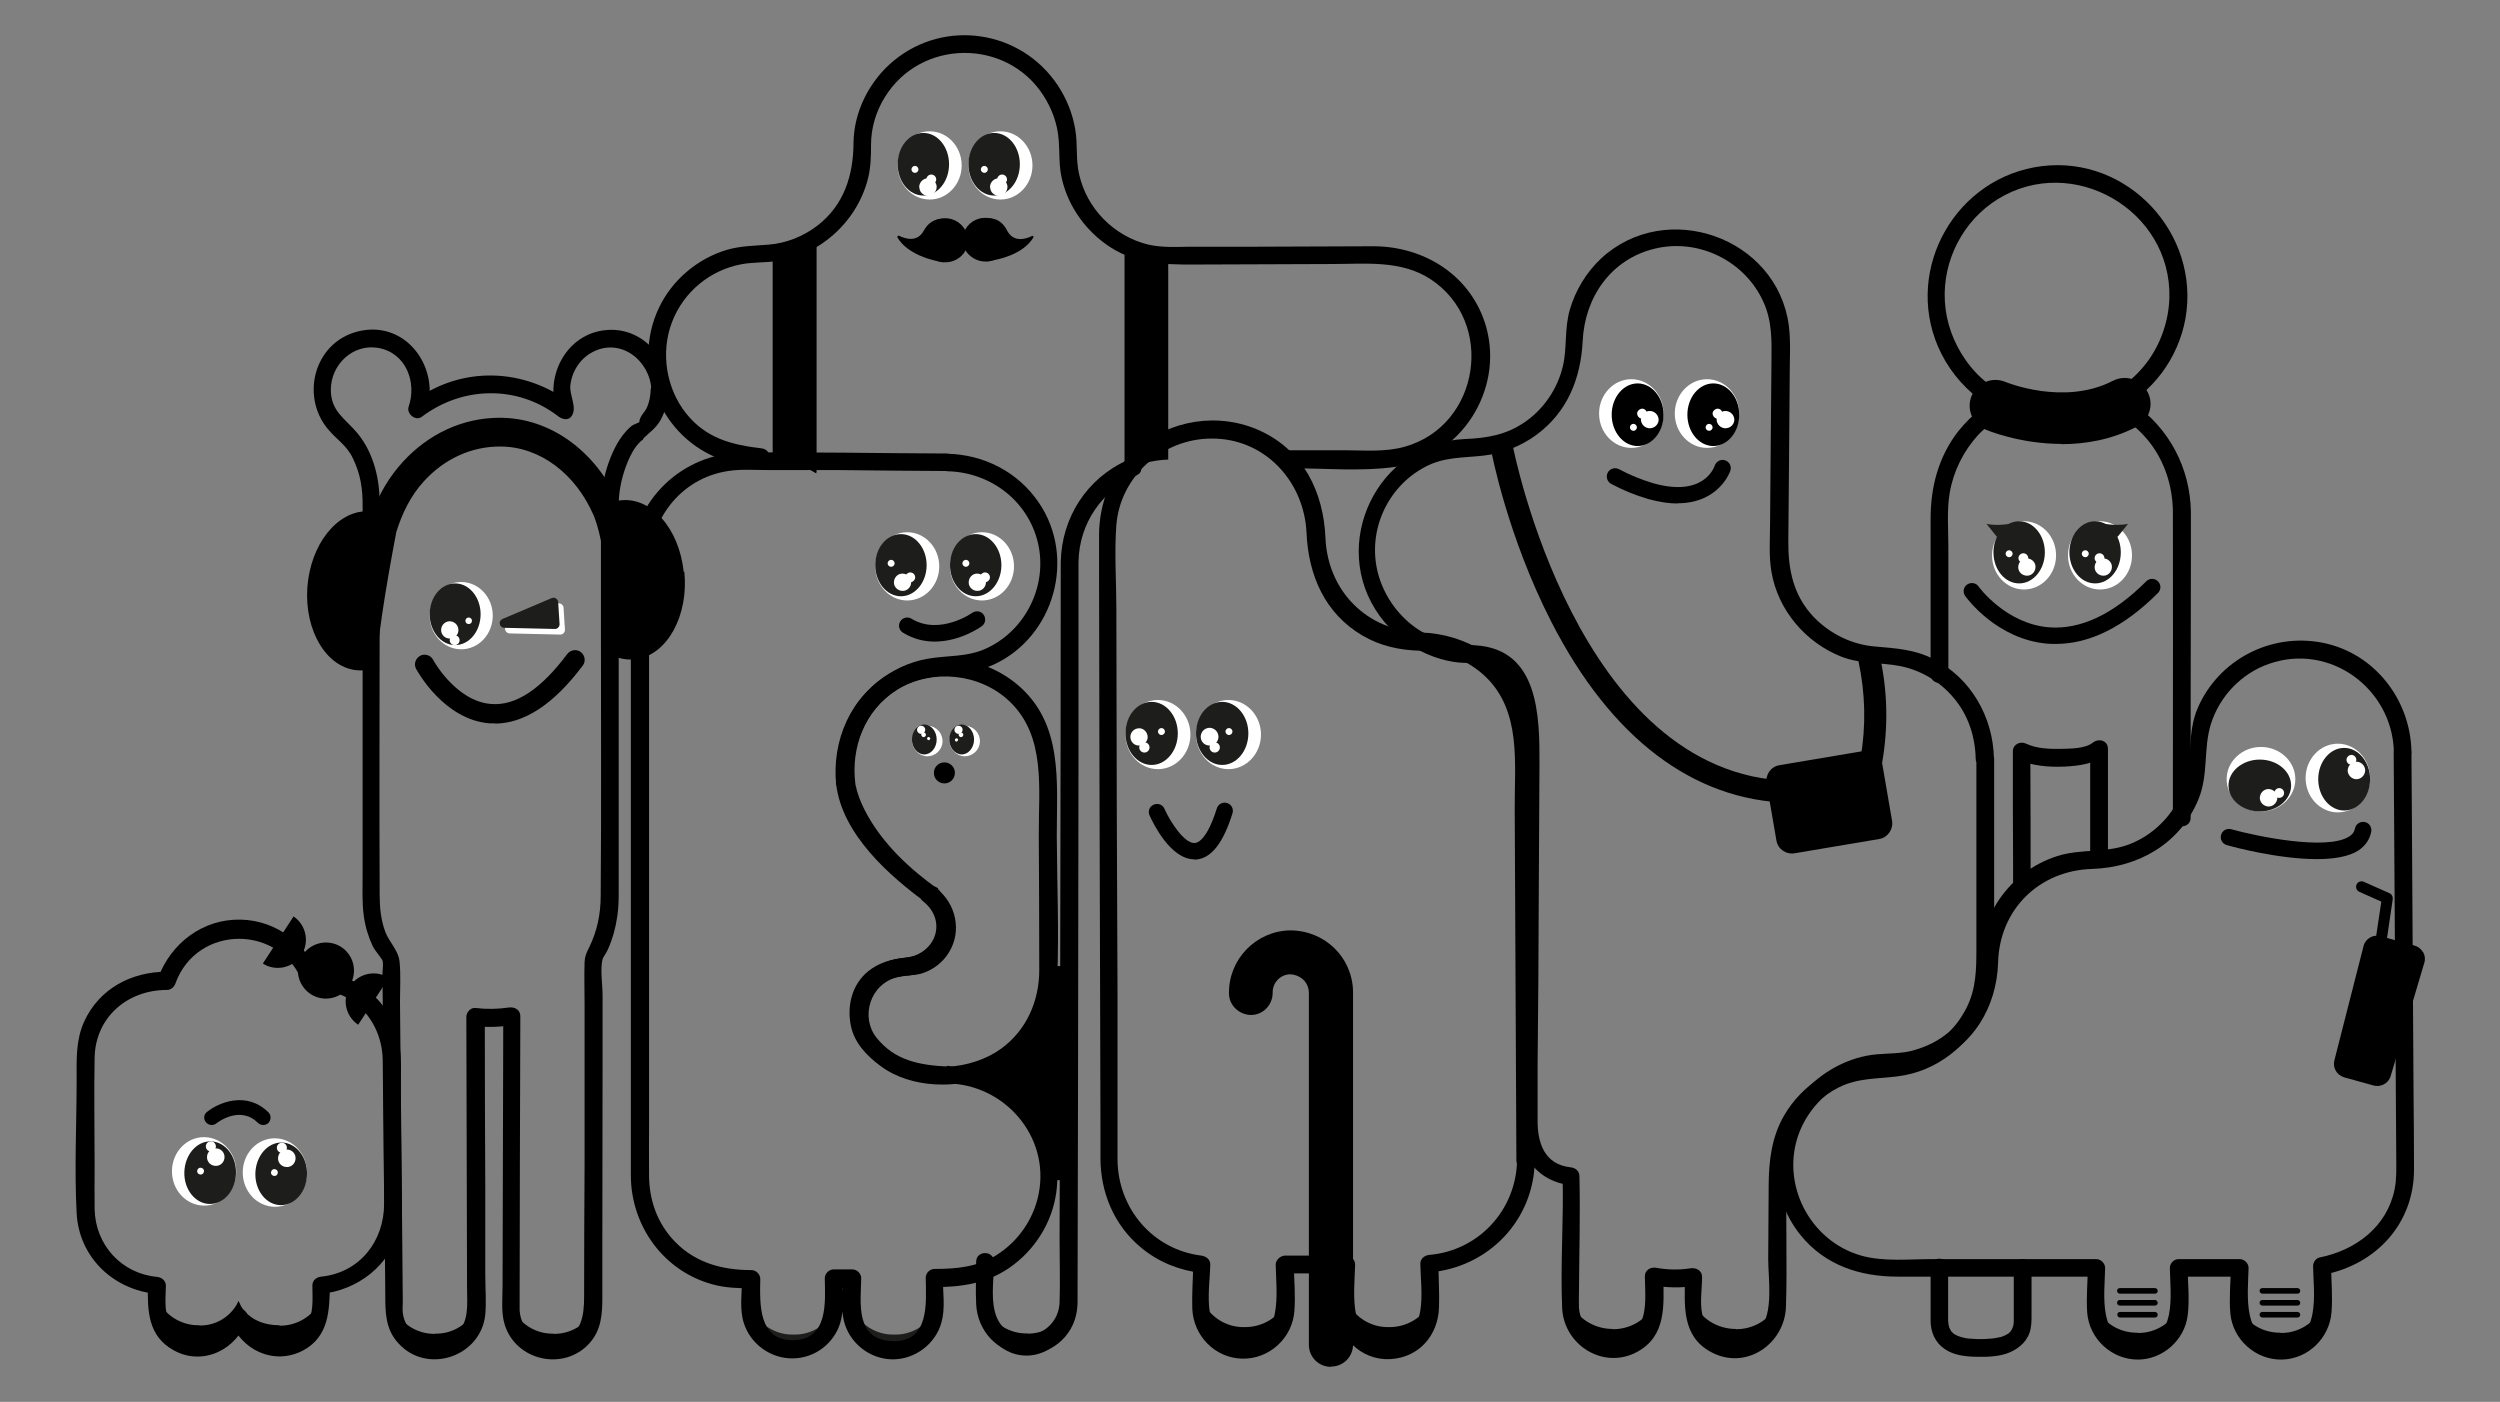 <?xml version="1.0" encoding="UTF-8"?>
<svg id="Calque_1" data-name="Calque 1" xmlns="http://www.w3.org/2000/svg" viewBox="0 0 107 60">
  <rect x="0" y="0" width="107" height="60" fill="#808080" stroke="none"/>
  <defs>
    <style>
      .cls-1 {
        fill: #1d1d1b;
      }

      .cls-1, .cls-2, .cls-3 {
        stroke-width: 0px;
      }

      .cls-2 {
        fill: #000;
      }

      .cls-3 {
        fill: #fff;
      }
    </style>
  </defs>
  <g>
    <path class="cls-2" d="M13.48,41.59h-.17l.37.28c-.52-1.45-1.81-2.47-3.37-2.51-1.63-.04-3,1.01-3.55,2.51l.37-.28c-1.51,0-2.89.73-3.53,2.14-.36.8-.32,1.62-.32,2.47,0,1.9-.1,3.82,0,5.72s1.58,3.29,3.43,3.46l-.38-.38c-.02,1.1,0,2.18,1.1,2.79,1.25.7,2.73-.03,3.14-1.34h-.73c.42,1.32,1.89,2.02,3.15,1.34,1.09-.6,1.11-1.7,1.13-2.79l-.38.38c1.56-.16,2.94-1.2,3.34-2.76.19-.75.1-1.58.1-2.34l-.03-3.46c0-.74.06-1.54-.08-2.27-.32-1.69-1.86-2.95-3.58-2.95-.49,0-.49.76,0,.76,1.68,0,2.86,1.38,2.89,3,.01.99.02,1.97.03,2.96,0,1.07.03,2.14.03,3.2,0,1.6-1.04,2.95-2.69,3.12-.21.02-.38.16-.38.38,0,.58.08,1.24-.29,1.74-.72.96-2.15.6-2.49-.48-.11-.36-.62-.36-.73,0-.34,1.07-1.74,1.44-2.47.51-.4-.51-.3-1.15-.29-1.76,0-.22-.18-.36-.38-.38-1.53-.14-2.64-1.38-2.67-2.9-.01-.61,0-1.23,0-1.84,0-1.55-.03-3.1,0-4.65.04-1.74,1.42-2.89,3.09-2.89.18,0,.31-.12.37-.28.92-2.55,4.53-2.54,5.46,0,.06.16.19.28.37.28h.17c.49,0,.49-.76,0-.76Z"/>
    <path id="Tracé_19265" data-name="Tracé 19265" class="cls-2" d="M11.96,56.72c-.83,0-1.48-.37-1.76-1.04l-.06.24c.02.99.83,1.77,1.82,1.76s1.77-.83,1.76-1.82h0v-.17c-.34.65-1.02,1.06-1.76,1.05"/>
    <path id="Tracé_19266" data-name="Tracé 19266" class="cls-2" d="M8.53,56.72c-.78.02-1.5-.44-1.81-1.15v.35c0,.99.82,1.77,1.81,1.76.99-.02,1.77-.83,1.76-1.82h0l-.08-.17c-.31.65-.96,1.06-1.68,1.04"/>
    <g id="Groupe_11051" data-name="Groupe 11051">
      <path id="Tracé_19267" data-name="Tracé 19267" class="cls-3" d="M10.11,50.16c-.01.81-.64,1.46-1.4,1.44s-1.36-.68-1.35-1.49.64-1.46,1.4-1.44,1.36.68,1.35,1.49"/>
      <path id="Tracé_19268" data-name="Tracé 19268" class="cls-1" d="M10.1,50.21c-.01.74-.52,1.33-1.13,1.32s-1.1-.62-1.08-1.36.52-1.33,1.13-1.32,1.1.62,1.08,1.36"/>
      <path id="Tracé_19269" data-name="Tracé 19269" class="cls-3" d="M9.61,49.52c0,.21-.16.38-.37.38-.21,0-.38-.16-.38-.37s.16-.38.37-.38c0,0,0,0,.01,0,.2,0,.37.16.37.37,0,0,0,0,0,0"/>
      <path id="Tracé_19270" data-name="Tracé 19270" class="cls-3" d="M9.24,49.07c0,.12-.1.21-.22.21-.12,0-.21-.1-.21-.22,0-.12.1-.21.22-.21,0,0,0,0,0,0,.12,0,.21.1.21.22"/>
      <path id="Tracé_19271" data-name="Tracé 19271" class="cls-3" d="M13.14,50.21c-.01.81-.64,1.46-1.4,1.44s-1.36-.68-1.35-1.49.64-1.46,1.4-1.44,1.36.68,1.35,1.49"/>
      <path id="Tracé_19272" data-name="Tracé 19272" class="cls-1" d="M13.14,50.26c-.01.74-.52,1.33-1.13,1.32s-1.1-.62-1.08-1.36.52-1.33,1.13-1.32,1.1.62,1.08,1.36"/>
      <path id="Tracé_19273" data-name="Tracé 19273" class="cls-3" d="M12.65,49.57c0,.21-.16.38-.37.38-.21,0-.38-.16-.38-.37,0-.21.16-.38.37-.38,0,0,0,0,.01,0,.2,0,.37.16.37.37,0,0,0,0,0,0"/>
      <path id="Tracé_19274" data-name="Tracé 19274" class="cls-3" d="M12.28,49.13c0,.12-.1.21-.22.21s-.21-.1-.21-.22c0-.12.1-.21.22-.21,0,0,0,0,0,0,.12,0,.21.1.21.22"/>
      <path id="Tracé_19275" data-name="Tracé 19275" class="cls-3" d="M11.89,50.19c0,.08-.07.15-.15.14-.08,0-.15-.07-.14-.15,0-.08.07-.15.15-.14,0,0,0,0,0,0,.08,0,.15.07.14.15"/>
      <path id="Tracé_19276" data-name="Tracé 19276" class="cls-3" d="M8.73,50.13c0,.08-.07.15-.15.14-.08,0-.15-.07-.14-.15,0-.08.07-.15.15-.14,0,0,0,0,0,0,.08,0,.15.07.14.15"/>
    </g>
    <g id="Groupe_11053" data-name="Groupe 11053">
      <path id="Tracé_19277" data-name="Tracé 19277" class="cls-2" d="M15.15,41.58c-.02.66-.58,1.18-1.24,1.16-.66-.02-1.18-.58-1.16-1.24.02-.66.58-1.18,1.24-1.16.66.02,1.18.57,1.16,1.24,0,0,0,0,0,0"/>
      <path id="Tracé_19278" data-name="Tracé 19278" class="cls-2" d="M12.56,39.22c.55.37.7,1.12.33,1.67-.36.54-1.09.7-1.64.35l1.31-2.01h0Z"/>
      <path id="Tracé_19279" data-name="Tracé 19279" class="cls-2" d="M15.33,43.86c-.55-.37-.7-1.11-.34-1.66.36-.55,1.1-.7,1.65-.35l-1.31,2.01h0Z"/>
    </g>
    <g id="Groupe_11055" data-name="Groupe 11055">
      <path class="cls-2" d="M9.06,48.15c-.09,0-.18-.04-.25-.12-.11-.14-.09-.33.05-.44.5-.4,1.69-.91,2.63.02.12.12.12.32,0,.45-.12.12-.32.12-.45,0-.77-.77-1.74-.01-1.78.02-.06.05-.13.07-.2.07Z"/>
    </g>
  </g>
  <g>
    <path class="cls-2" d="M28.65,16.69c-.06-1.51-1.31-2.8-2.89-2.54s-2.45,2.01-1.92,3.5l.1-.37h-.01c.18.01.36.01.54.01-2-1.56-4.74-1.65-6.78-.11l.56.43c.6-1.79-.78-3.83-2.77-3.46s-2.66,2.75-1.45,4.21c.39.47.81.69,1.08,1.27.32.66.42,1.31.41,2.04,0,.47,0,.93,0,1.4v14.34c0,.6-.03,1.2.05,1.79.06.45.19.88.38,1.29.09.19.39.53.42.62.05.14,0,.4,0,.55l.06,6.83.06,6.91c0,.75,0,1.49.56,2.09,1.22,1.36,3.54.58,3.72-1.23.05-.55,0-1.13,0-1.68v-3.64c-.01-2.33-.02-4.66-.02-6.98v-.42c-.13.13-.25.25-.38.38.56.06,1.1.03,1.65-.05l-.48-.37-.03,11.52c0,.54-.07,1.15.09,1.67.48,1.56,2.54,2.01,3.63.8.51-.57.55-1.25.55-1.96v-2.41c0-2.46.01-4.91.01-7.37v-3.16c0-.46-.11-1.09,0-1.54.03-.1.17-.27.23-.42.2-.45.33-.92.4-1.41.05-.33.06-.66.06-.99,0-.59,0-1.18,0-1.78v-6.96c0-2.19,0-4.38,0-6.57,0-.43,0-.86,0-1.29,0-.56.1-1.06.28-1.59.12-.33.26-.66.47-.94.06-.08.12-.14.19-.21.02-.03.09-.05.1-.08.12-.25-.17.14.01-.04.26-.26.53-.43.73-.77.23-.41.33-.85.35-1.32.02-.49-.74-.49-.76,0-.01.28-.06.55-.18.8-.06.13-.22.28-.26.41.03-.1-.13.3.02.14-.05.05-.33.14-.4.2-.08.07-.15.13-.22.21-.4.44-.65,1.01-.83,1.57-.2.64-.26,1.26-.26,1.92v5.1c0,3.77.02,7.54-.01,11.31,0,.77-.15,1.51-.49,2.2-.12.24-.19.39-.2.64-.02.6,0,1.2,0,1.79v6.86c-.01,1.89-.02,3.78-.02,5.67,0,.79-.1,1.65-1.04,1.89-.88.23-1.67-.44-1.72-1.31,0-.15,0-.3,0-.44,0-3.94.02-7.88.03-11.82v-.33c0-.27-.24-.4-.48-.37-.49.07-.96.08-1.45.02-.2-.02-.38.19-.38.38l.03,11.6c0,.7.11,1.47-.48,1.99-.84.72-2.14.15-2.27-.92-.02-.15,0-.32,0-.47l-.05-5.67-.07-7.18c0-.56.04-1.15-.02-1.72-.04-.46-.45-.84-.61-1.27-.19-.51-.24-1.05-.24-1.59-.02-4.08,0-8.16,0-12.23,0-1.46-.02-2.92,0-4.38.02-1.11-.23-2.27-.96-3.15-.51-.61-1.13-.92-1.13-1.85,0-1.07.94-1.98,2.03-1.79,1.19.21,1.66,1.47,1.3,2.52-.1.29.29.63.56.43,1.75-1.32,4.11-1.37,5.86-.01.15.11.4.18.54,0,.28-.36-.08-.9-.04-1.32.06-.6.41-1.16.95-1.44,1.21-.64,2.47.37,2.52,1.62.02.49.78.49.76,0h0Z"/>
    <path id="Tracé_19282" data-name="Tracé 19282" class="cls-2" d="M23.69,57.08c-.77.02-1.47-.43-1.78-1.13v.34c0,.97.81,1.74,1.78,1.73.97-.02,1.74-.82,1.73-1.79h0v-.17c-.33.64-1,1.04-1.73,1.03"/>
    <path id="Tracé_19283" data-name="Tracé 19283" class="cls-2" d="M18.62,57.08c.77.02,1.47-.43,1.78-1.13v.34c0,.97-.81,1.74-1.78,1.73s-1.74-.82-1.73-1.79v-.17c.33.64,1,1.04,1.73,1.03"/>
    <g id="Groupe_11060" data-name="Groupe 11060">
      <path class="cls-2" d="M21.18,30.96c-.07,0-.15,0-.22,0-1.96-.15-3.1-2.24-3.15-2.33-.11-.2-.03-.45.17-.56.2-.11.45-.03.56.17,0,.02.98,1.78,2.48,1.89,1.05.09,2.14-.64,3.26-2.14.14-.18.4-.22.58-.08.18.14.22.4.08.58-1.24,1.65-2.5,2.48-3.77,2.48Z"/>
    </g>
    <g id="Groupe_11062" data-name="Groupe 11062">
      <path id="Tracé_19285" data-name="Tracé 19285" class="cls-3" d="M24.12,26.01c0-.06-.04-.12-.1-.16-.05-.03-.12-.04-.18-.01l-2.1.89c-.09.04-.14.13-.12.22.02.09.1.16.19.16l2.17.05h0c.11,0,.2-.09.2-.2,0,0,0,0,0-.01l-.06-.94"/>
      <path id="Tracé_19286" data-name="Tracé 19286" class="cls-1" d="M23.89,25.77c0-.06-.04-.12-.1-.16-.05-.03-.12-.04-.18-.01l-2.1.89c-.09.04-.14.13-.12.22.02.09.1.16.19.16l2.17.05h0c.11,0,.2-.09.2-.2,0,0,0,0,0-.01l-.06-.94"/>
      <path id="Tracé_19287" data-name="Tracé 19287" class="cls-3" d="M18.39,26.35c0-.8.6-1.44,1.35-1.44s1.35.65,1.35,1.44-.6,1.44-1.35,1.44-1.35-.65-1.35-1.44"/>
      <path id="Tracé_19288" data-name="Tracé 19288" class="cls-1" d="M18.39,26.29c0-.73.49-1.32,1.09-1.32s1.09.59,1.09,1.32-.49,1.32-1.09,1.32-1.09-.59-1.09-1.32"/>
      <path id="Tracé_19289" data-name="Tracé 19289" class="cls-3" d="M18.88,26.97c0-.2.15-.37.36-.38.2,0,.37.15.38.36s-.15.37-.36.38c0,0,0,0-.01,0-.2,0-.36-.15-.37-.35,0,0,0,0,0,0"/>
      <path id="Tracé_19290" data-name="Tracé 19290" class="cls-3" d="M19.25,27.4c0-.12.09-.21.21-.21s.21.09.21.21c0,.12-.09.21-.21.21h0c-.12,0-.21-.09-.21-.21"/>
      <path id="Tracé_19291" data-name="Tracé 19291" class="cls-3" d="M20.2,26.57c0,.08-.06.14-.14.14s-.14-.06-.14-.14c0-.08.06-.14.14-.14h0c.08,0,.14.06.14.14"/>
    </g>
    <g id="Groupe_11064" data-name="Groupe 11064">
      <path id="Tracé_19292" data-name="Tracé 19292" class="cls-2" d="M29.26,24.47c-.19-1.87-1.42-3.24-2.74-3.05-.03,0-.05,0-.08.01-.97-2.11-2.87-3.55-5.05-3.55-1.56,0-3.03.67-4.14,1.88-.57.62-1.01,1.35-1.29,2.14-1.29-.19-2.51,1.09-2.77,2.91-.26,1.86.59,3.58,1.9,3.85.35.07.7.03,1.03-.11.02-1.46.69-4.97.84-5.77.25-.82.63-1.58,1.19-2.19.88-.96,2.03-1.48,3.25-1.48,1.73,0,3.24,1.19,4,2.93h0c.06.13.39.96.53,2.56.11,1.28.11,2.68.1,3.35.36.23.79.32,1.21.26,1.32-.19,2.24-1.86,2.05-3.74"/>
    </g>
  </g>
  <g>
    <path id="Tracé_19294" data-name="Tracé 19294" class="cls-1" d="M38.27,57.12c-.78.02-1.49-.44-1.8-1.15v.35c0,.99.82,1.77,1.81,1.75.99-.02,1.77-.83,1.75-1.82h0v-.17c-.34.65-1.02,1.06-1.75,1.04"/>
    <path id="Tracé_19295" data-name="Tracé 19295" class="cls-1" d="M33.96,57.12c-.78.02-1.49-.44-1.8-1.15v.35c0,.99.82,1.77,1.81,1.75s1.77-.83,1.75-1.82h0v-.17c-.34.65-1.02,1.06-1.75,1.04"/>
    <g>
      <path class="cls-2" d="M35.87,33.57c.26,2.14,2.29,3.93,3.91,5.1l.38-.65-.13-.07c-.36-.21-.81.32-.46.6.61.48.85,1.34.29,1.97-.38.44-.86.42-1.37.5-1.03.17-1.89.88-2.04,1.95s.32,1.84,1.09,2.47c.91.75,1.91.88,3.05.94.49.03.48-.71,0-.76h-.06v.75c2.45.03,4.4,2.25,3.93,4.7-.21,1.1-.88,2.07-1.83,2.66-.82.5-1.69.58-2.63.58-.2,0-.38.17-.38.38.02,1.08.17,2.77-1.43,2.71s-1.35-1.63-1.33-2.69c0-.2-.18-.38-.38-.38h-.8c-.2,0-.38.18-.38.38.02,1.04.15,2.63-1.35,2.65s-1.43-1.55-1.41-2.62c0-.2-.18-.38-.38-.38-1.33,0-2.54-.35-3.44-1.4-.63-.74-.93-1.65-.94-2.62-.01-.73,0-1.46,0-2.19v-21.19c0-.89,0-1.78,0-2.66,0-2.02,1.31-3.82,3.38-4.14.57-.09,1.18-.04,1.76-.04h3.04c1.53.02,3.06.03,4.59.04l-.38-.38h0c0,.22.17.38.38.39,1.83.04,3.44,1.25,3.87,3.05s-.49,3.73-2.18,4.52c-.84.4-1.69.3-2.57.46-.77.14-1.5.49-2.11.98-1.3,1.06-1.92,2.73-1.71,4.38.06.48.82.48.76,0-.2-1.57.4-3.13,1.74-4.02s2.83-.47,4.19-1.1c2.59-1.2,3.53-4.57,1.92-6.93-.89-1.31-2.35-2.06-3.93-2.09l.38.38h0c0-.21-.17-.39-.38-.39-2.92-.01-5.84-.07-8.76-.04-2.57.03-4.7,2.06-4.77,4.65-.02.63,0,1.27,0,1.9v21.9c0,.83,0,1.67,0,2.5.01,2.16,1.41,4.1,3.53,4.66.53.14,1.07.16,1.61.16l-.38-.38c-.01.6-.11,1.27.07,1.85.28.91,1.15,1.54,2.1,1.53s1.76-.64,2.03-1.51c.18-.59.09-1.28.08-1.89l-.38.38h.8c-.13-.13-.25-.26-.38-.38-.01.57-.1,1.2.03,1.76.22.96,1.09,1.66,2.06,1.68s1.88-.65,2.13-1.6c.16-.59.06-1.27.05-1.87l-.38.38c1.15,0,2.24-.15,3.22-.82,1.09-.75,1.84-1.93,2.02-3.24.4-2.86-1.86-5.35-4.7-5.39-.5,0-.48.71,0,.76h.06v-.75c-1.18-.06-2.26-.24-3.05-1.23-.7-.87-.31-2.31.92-2.61.33-.08.66-.05.99-.14.48-.14.92-.47,1.18-.9.57-.91.31-2.09-.52-2.74l-.46.6.13.07c.43.25.77-.37.38-.65-1.19-.85-2.3-1.88-3.02-3.17-.17-.31-.32-.63-.42-.96-.03-.08-.11-.48-.09-.32-.06-.48-.82-.48-.76,0h0Z"/>
      <g id="Groupe_11069" data-name="Groupe 11069">
        <path class="cls-2" d="M40.01,27.46c-.44,0-.9-.1-1.36-.38-.17-.1-.22-.32-.12-.48.1-.17.32-.22.48-.12,1.2.73,2.59-.24,2.6-.25.16-.11.38-.08.49.08.11.16.08.38-.08.49-.05.04-.93.66-2.02.66Z"/>
      </g>
      <g id="Groupe_11071" data-name="Groupe 11071">
        <path id="Tracé_19297" data-name="Tracé 19297" class="cls-3" d="M40.66,24.24c0-.81.61-1.46,1.37-1.46s1.37.66,1.37,1.46-.61,1.46-1.37,1.46-1.37-.66-1.37-1.46"/>
        <path id="Tracé_19298" data-name="Tracé 19298" class="cls-1" d="M40.66,24.19c0-.74.49-1.33,1.1-1.33s1.1.6,1.1,1.33-.49,1.33-1.1,1.33-1.1-.6-1.1-1.33"/>
        <path id="Tracé_19299" data-name="Tracé 19299" class="cls-3" d="M41.46,24.93c0-.21.16-.38.36-.38s.38.16.38.36c0,.21-.16.38-.36.38,0,0,0,0-.01,0-.2,0-.37-.16-.37-.36,0,0,0,0,0,0"/>
        <path id="Tracé_19300" data-name="Tracé 19300" class="cls-3" d="M41.95,24.71c0-.12.1-.21.21-.21.12,0,.21.1.21.21s-.1.21-.21.21c-.12,0-.21-.1-.21-.21"/>
        <path id="Tracé_19301" data-name="Tracé 19301" class="cls-3" d="M41.49,24.11c0,.08-.07.15-.15.15-.08,0-.15-.07-.15-.15s.07-.15.15-.15h0c.08,0,.15.07.15.15"/>
        <path id="Tracé_19302" data-name="Tracé 19302" class="cls-3" d="M37.46,24.24c0-.81.61-1.46,1.37-1.46s1.37.66,1.37,1.46-.61,1.46-1.37,1.46-1.37-.66-1.37-1.46"/>
        <path id="Tracé_19303" data-name="Tracé 19303" class="cls-1" d="M37.46,24.19c0-.74.49-1.33,1.1-1.33s1.1.6,1.1,1.33-.49,1.33-1.1,1.33-1.1-.6-1.1-1.33"/>
        <path id="Tracé_19304" data-name="Tracé 19304" class="cls-3" d="M38.26,24.93c0-.21.16-.38.36-.38.21,0,.38.16.38.36,0,.21-.16.38-.36.38,0,0,0,0-.01,0-.2,0-.37-.16-.37-.36,0,0,0,0,0,0"/>
        <path id="Tracé_19305" data-name="Tracé 19305" class="cls-3" d="M38.75,24.71c0-.12.1-.21.21-.21.12,0,.21.1.21.21s-.1.21-.21.21h0c-.12,0-.21-.1-.21-.21"/>
        <path id="Tracé_19306" data-name="Tracé 19306" class="cls-3" d="M38.29,24.11c0,.08-.07.15-.15.15-.08,0-.15-.07-.15-.15s.07-.15.15-.15h0c.08,0,.15.07.15.15"/>
      </g>
    </g>
    <g>
      <g id="Groupe_11073" data-name="Groupe 11073">
        <path class="cls-2" d="M35.79,33.58c.26,2.14,2.29,3.93,3.91,5.1l.38-.65-.13-.07c-.36-.21-.81.32-.46.6,1.11.87.53,2.32-.79,2.44-.55.05-1.09.21-1.53.56-.71.57-.93,1.49-.75,2.36.16.73.67,1.26,1.26,1.7,1.32.99,3.38,1.01,4.84.34,1.6-.74,2.65-2.36,2.73-4.11.08-2.02-.01-4.07-.02-6.09,0-2.31.29-4.81-1.7-6.47-1.51-1.26-3.7-1.46-5.41-.48s-2.53,2.88-2.33,4.8c.05.48.81.49.76,0-.17-1.63.43-3.23,1.88-4.11s3.52-.7,4.8.54c1.54,1.49,1.22,3.71,1.23,5.65s.02,3.89.02,5.83c0,1.33-.55,2.58-1.64,3.37-1.26.91-3.36,1.09-4.66.17-.76-.54-1.32-1.27-1-2.26.25-.78,1-.98,1.71-1.05,1.89-.17,2.65-2.54,1.13-3.72l-.46.6.13.07c.43.25.77-.37.38-.65-1.19-.85-2.3-1.88-3.02-3.17-.17-.31-.32-.63-.42-.96-.03-.08-.11-.48-.09-.32-.06-.48-.82-.48-.76,0h0Z"/>
      </g>
      <g id="Groupe_11075" data-name="Groupe 11075">
        <path id="Tracé_19310" data-name="Tracé 19310" class="cls-2" d="M40.87,33.08c0,.25-.2.45-.45.45s-.45-.2-.45-.45.2-.45.45-.45h0c.25,0,.45.2.45.45"/>
      </g>
      <g id="Groupe_11077" data-name="Groupe 11077">
        <path id="Tracé_19311" data-name="Tracé 19311" class="cls-3" d="M40.63,31.67c.03-.36.34-.63.7-.61.36.03.63.34.61.7-.02.34-.31.61-.65.61-.37-.01-.67-.33-.65-.7"/>
        <path id="Tracé_19312" data-name="Tracé 19312" class="cls-1" d="M40.63,31.65c0-.35.24-.64.53-.64s.53.29.53.64-.24.64-.53.64-.53-.29-.53-.64"/>
        <path id="Tracé_19313" data-name="Tracé 19313" class="cls-3" d="M40.85,31.24c0-.1.08-.18.17-.18.1,0,.18.08.18.17,0,.1-.08.18-.17.18,0,0,0,0,0,0-.1,0-.18-.08-.18-.17"/>
        <path id="Tracé_19314" data-name="Tracé 19314" class="cls-3" d="M41.03,31.45c0-.06.05-.1.1-.1h0c.06,0,.1.05.1.1s-.05.1-.1.1-.1-.05-.1-.1"/>
        <path id="Tracé_19315" data-name="Tracé 19315" class="cls-3" d="M41.01,31.67s-.03.07-.07.07c-.04,0-.07-.03-.07-.07,0-.04.03-.07.07-.07.04,0,.07.03.07.07,0,0,0,0,0,0"/>
        <path id="Tracé_19316" data-name="Tracé 19316" class="cls-3" d="M39.03,31.67c.03-.36.34-.63.7-.61.36.03.63.34.61.7-.02.34-.31.61-.65.61-.37-.01-.67-.33-.65-.7"/>
        <path id="Tracé_19317" data-name="Tracé 19317" class="cls-1" d="M39.03,31.65c0-.35.24-.64.53-.64s.53.29.53.64-.24.64-.53.64-.53-.29-.53-.64"/>
        <path id="Tracé_19318" data-name="Tracé 19318" class="cls-3" d="M39.25,31.24c0-.1.08-.18.17-.18.1,0,.18.08.18.17,0,.1-.08.18-.17.18,0,0,0,0,0,0-.1,0-.18-.08-.18-.17"/>
        <path id="Tracé_19319" data-name="Tracé 19319" class="cls-3" d="M39.43,31.45c0-.06.05-.1.1-.1h0c.06,0,.1.05.1.1s-.05.1-.1.1-.1-.05-.1-.1"/>
        <path id="Tracé_19320" data-name="Tracé 19320" class="cls-3" d="M39.82,31.61s-.03.07-.07.07c-.04,0-.07-.03-.07-.07,0-.04.03-.07.07-.07h0s.07.03.07.07c0,0,0,0,0,0"/>
      </g>
    </g>
  </g>
  <g>
    <g id="Groupe_11114" data-name="Groupe 11114">
      <path class="cls-2" d="M55.18,20.04c1.49,0,3.07.15,4.56-.06,2.79-.41,4.62-3.28,3.87-5.98-.62-2.2-2.65-3.47-4.86-3.46l-5.25.02h-2.6c-.58.01-1.17.04-1.75-.09-1.48-.36-2.65-1.55-2.97-3.04-.14-.62-.05-1.26-.16-1.89-.11-.67-.37-1.32-.75-1.89-1.57-2.36-4.83-2.86-7.02-1.05-1.04.86-1.71,2.18-1.72,3.53s-.39,2.64-1.55,3.53c-.6.46-1.33.75-2.08.81-.6.05-1.19.05-1.78.22-1.28.38-2.37,1.31-2.93,2.51-1.18,2.52.11,5.57,2.73,6.48.56.2,1.11.21,1.68.27.48.06.48-.7,0-.76-1.29-.15-2.38-.43-3.23-1.49s-1.11-2.6-.61-3.91,1.64-2.23,2.97-2.48c.53-.1,1.08-.06,1.61-.15.63-.1,1.25-.34,1.79-.7,1-.66,1.75-1.69,2.03-2.86.11-.47.12-.93.12-1.4,0-.72.21-1.43.59-2.04,1.54-2.5,5.21-2.53,6.79-.07.36.56.6,1.21.65,1.88.05.58,0,1.15.15,1.73.28,1.17,1.03,2.2,2.03,2.86,1.29.85,2.73.76,4.2.76l5.31-.02c1.44,0,2.96-.18,4.23.65,2.79,1.84,2.11,6.27-1.11,7.17-.84.24-1.78.15-2.64.15h-2.3c-.49,0-.49.76,0,.76h0Z"/>
      <path class="cls-2" d="M41.78,53.99c0,.61-.03,1.22,0,1.83.05,1.11.88,2.06,2.02,2.14s2.13-.74,2.29-1.85c.04-.26.03-.52.03-.78l.02-9.04c0-4.68.02-9.37.02-14.05,0-2.73,0-5.46,0-8.19,0-.22-.17-.36-.38-.38h0c.13.13.25.25.38.38.03-1.65.99-3.04,2.49-3.71.45-.2.06-.85-.38-.65-1.75.77-2.83,2.46-2.87,4.36,0,.22.18.36.38.38h0c-.13-.13-.25-.25-.38-.38,0,5.15-.01,10.3-.02,15.45,0,4.53-.02,9.05-.03,13.58,0,.89.03,1.78,0,2.67-.07,1.59-2.36,2.03-2.77.39-.17-.66-.04-1.46-.04-2.14,0-.49-.76-.49-.76,0h0Z"/>
      <path id="Tracé_19387" data-name="Tracé 19387" class="cls-2" d="M43.97,57.07c-.78.02-1.49-.44-1.81-1.15v.35c0,.99.82,1.77,1.81,1.75.99-.02,1.77-.83,1.75-1.82h0v-.17c-.34.65-1.02,1.06-1.76,1.05"/>
      <path id="Tracé_19389" data-name="Tracé 19389" class="cls-2" d="M34.94,10.15c-.56.37-1.2.6-1.87.68v8.78c.66.07,1.29.29,1.86.65,0-.02.02-.04.02-.06v-10.05Z"/>
      <path id="Tracé_19390" data-name="Tracé 19390" class="cls-2" d="M48.13,10.49v9.67c.58-.3,1.22-.47,1.87-.49v-8.73c-.65-.01-1.29-.17-1.87-.46"/>
      <path id="Tracé_19391" data-name="Tracé 19391" class="cls-2" d="M41.3,46.04c.26.05,1.9.78,2.81,2.04.66.92.61,2.43.61,2.43h1.02l.02-9.17h0s-.89.02-.89.02c0,0-.39,2.03-1.03,2.95s-2.52,1.73-2.52,1.73Z"/>
    </g>
    <g id="Groupe_11116" data-name="Groupe 11116">
      <path id="Tracé_19392" data-name="Tracé 19392" class="cls-3" d="M41.45,7.08c0-.81.61-1.46,1.37-1.46s1.37.66,1.37,1.46-.61,1.46-1.37,1.46-1.37-.66-1.37-1.46"/>
      <path id="Tracé_19393" data-name="Tracé 19393" class="cls-1" d="M41.45,7.03c0-.74.49-1.34,1.1-1.34s1.1.6,1.1,1.34-.49,1.34-1.1,1.34-1.1-.6-1.1-1.34"/>
      <path id="Tracé_19394" data-name="Tracé 19394" class="cls-3" d="M42.37,8.02c0-.21.16-.38.36-.39s.38.16.39.36c0,.21-.16.38-.36.39,0,0,0,0-.01,0-.2,0-.37-.16-.37-.36,0,0,0,0,0,0"/>
      <path id="Tracé_19395" data-name="Tracé 19395" class="cls-3" d="M42.68,7.68c0-.12.1-.21.21-.21.12,0,.21.1.21.21s-.1.21-.21.21h0c-.12,0-.21-.1-.21-.21"/>
      <path id="Tracé_19396" data-name="Tracé 19396" class="cls-3" d="M38.42,7.08c0-.81.61-1.46,1.37-1.46s1.37.66,1.37,1.46-.61,1.46-1.37,1.46-1.37-.66-1.37-1.46"/>
      <path id="Tracé_19397" data-name="Tracé 19397" class="cls-1" d="M38.42,7.03c0-.74.49-1.34,1.1-1.34s1.1.6,1.1,1.34-.49,1.34-1.1,1.34-1.1-.6-1.1-1.34"/>
      <path id="Tracé_19398" data-name="Tracé 19398" class="cls-3" d="M39.31,7.25c0,.08-.07.15-.15.15-.08,0-.15-.07-.15-.15s.07-.15.15-.15h0c.08,0,.15.07.15.15"/>
      <path id="Tracé_19399" data-name="Tracé 19399" class="cls-3" d="M42.28,7.25c0,.08-.07.15-.15.15-.08,0-.15-.07-.15-.15s.07-.15.15-.15h0c.08,0,.15.07.15.15"/>
      <path id="Tracé_19400" data-name="Tracé 19400" class="cls-3" d="M39.34,8.02c0-.21.16-.38.36-.39.21,0,.38.16.39.36,0,.21-.16.38-.36.39,0,0,0,0-.01,0-.2,0-.37-.16-.37-.36,0,0,0,0,0,0"/>
      <path id="Tracé_19401" data-name="Tracé 19401" class="cls-3" d="M39.65,7.68c0-.12.1-.21.21-.21.12,0,.21.1.21.21s-.1.21-.21.21h0c-.12,0-.21-.1-.21-.21"/>
    </g>
    <g id="Groupe_11118" data-name="Groupe 11118">
      <path id="Tracé_19402" data-name="Tracé 19402" class="cls-2" d="M43.15,10.39c-.08.44-.44.77-.89.8-.34.03-.67-.12-.88-.39-.09-.12-.15-.26-.17-.4-.01-.1-.01-.19,0-.29.08-.42.43-.74.85-.78.64-.07,1.18.45,1.09,1.07"/>
      <path id="Tracé_19403" data-name="Tracé 19403" class="cls-2" d="M42.09,9.38s.65-.23,1.01.48c.28.55.83.36,1.07.24.02-.01.05,0,.06.02,0,.01,0,.03,0,.04-.15.26-.63.84-2.01,1.03"/>
      <path id="Tracé_19404" data-name="Tracé 19404" class="cls-2" d="M39.48,10.39c.06.44.42.78.87.83.34.04.68-.1.89-.37.09-.12.16-.25.18-.4.02-.1.02-.19,0-.29-.07-.42-.4-.75-.83-.81-.64-.09-1.19.42-1.12,1.04"/>
      <path id="Tracé_19405" data-name="Tracé 19405" class="cls-2" d="M40.57,9.42s-.64-.25-1.03.45c-.29.53-.82.34-1.06.22-.02-.01-.05,0-.07.02,0,.01,0,.03,0,.05.15.27.63.84,1.97,1.07"/>
    </g>
  </g>
  <g>
    <g id="Groupe_11080" data-name="Groupe 11080">
      <path class="cls-2" d="M65.71,49.64c-.02-4.67-.04-9.34-.07-14.02v-3.04c-.02-.88-.03-1.72-.38-2.55-.76-1.84-2.51-2.9-4.46-2.96-2.29-.07-3.97-1.77-4.07-4.04-.08-1.96-.94-3.74-2.79-4.59-1.75-.81-3.88-.49-5.32.8-1.05.94-1.58,2.28-1.58,3.67,0,.53,0,1.06,0,1.59.01,5.49.02,10.98.04,16.47l.02,7.08c0,.5,0,1,0,1.51,0,1.48.58,2.88,1.74,3.84.76.63,1.64.97,2.61,1.09l-.38-.38c-.01.63-.06,1.27-.04,1.89.04,1.16.96,2.12,2.13,2.15s2.16-.89,2.24-2.04c.05-.66-.01-1.34-.03-1.99l-.38.38h2.64c-.13-.14-.25-.27-.38-.39-.01.63-.06,1.27-.04,1.9.04,1.22,1.05,2.23,2.3,2.16s2.05-1.05,2.08-2.22c.02-.62-.02-1.25-.03-1.87l-.38.38c2.54-.22,4.47-2.24,4.51-4.79,0-.49-.75-.49-.76,0-.04,2.12-1.64,3.86-3.76,4.04-.2.02-.38.16-.38.38.02,1.15.39,3.16-1.26,3.33-1.9.19-1.56-2.12-1.53-3.3,0-.2-.18-.38-.38-.38h-2.64c-.2.02-.38.19-.38.39.02,1.17.36,3.35-1.46,3.28s-1.36-2.13-1.34-3.29c0-.22-.18-.35-.38-.38-2.09-.26-3.57-2.02-3.59-4.1,0-.33,0-.66,0-1v-6.14c-.03-5.49-.04-10.98-.05-16.46,0-1.18-.09-2.39,0-3.57.17-2.1,1.99-3.69,4.06-3.7,2.29-.02,3.98,1.83,4.08,4.04.08,1.81.78,3.44,2.39,4.39.77.45,1.6.63,2.48.65,1.05.02,2.04.39,2.8,1.12,1.53,1.48,1.23,3.69,1.24,5.63.02,4.91.05,9.81.07,14.72v.34c0,.49.76.49.76,0h0Z"/>
      <path id="Tracé_19322" data-name="Tracé 19322" class="cls-2" d="M59.45,56.8c-.79.02-1.51-.44-1.83-1.17v.35c0,1,.83,1.8,1.83,1.78,1-.02,1.8-.84,1.78-1.84h0v-.18c-.34.66-1.03,1.07-1.78,1.06"/>
      <path id="Tracé_19323" data-name="Tracé 19323" class="cls-2" d="M53.27,56.8c-.79.02-1.51-.44-1.83-1.17v.35c0,1,.83,1.8,1.83,1.78s1.8-.84,1.78-1.84h0v-.18c-.34.66-1.03,1.07-1.78,1.06"/>
    </g>
    <g id="Groupe_11082" data-name="Groupe 11082">
      <path class="cls-2" d="M56.96,58.5c-.52,0-.94-.42-.94-.94v-15.05c0-.47-.35-.78-.79-.81-.43,0-.77.36-.76.79,0,.52-.41.95-.92.95-.51,0-.95-.41-.95-.92-.02-1.46,1.15-2.67,2.61-2.7,1.49,0,2.67,1.15,2.7,2.61v15.12c0,.52-.42.94-.94.94Z"/>
    </g>
    <g id="Groupe_11084" data-name="Groupe 11084">
      <path class="cls-2" d="M51.12,36.78c-1.03,0-1.77-1.56-1.92-1.88-.08-.18,0-.39.18-.46.18-.08.39,0,.46.18.27.6.85,1.46,1.27,1.46,0,0,.01,0,.02,0,.15,0,.54-.17.95-1.48.06-.19.26-.29.44-.23.19.06.29.26.23.44-.4,1.29-.92,1.94-1.58,1.98-.02,0-.04,0-.06,0Z"/>
    </g>
    <g id="Groupe_11086" data-name="Groupe 11086">
      <path id="Tracé_19326" data-name="Tracé 19326" class="cls-3" d="M51.19,31.44c0-.82.62-1.48,1.39-1.48s1.39.67,1.39,1.48-.62,1.48-1.39,1.48-1.39-.67-1.39-1.48"/>
      <path id="Tracé_19327" data-name="Tracé 19327" class="cls-1" d="M51.19,31.39c0-.75.5-1.35,1.12-1.35s1.12.61,1.12,1.35-.5,1.35-1.12,1.35-1.12-.61-1.12-1.35"/>
      <path id="Tracé_19328" data-name="Tracé 19328" class="cls-3" d="M51.39,31.54c0-.21.16-.38.37-.39.21,0,.38.16.39.37s-.16.38-.37.39c0,0,0,0-.01,0-.21,0-.37-.16-.38-.36,0,0,0,0,0,0"/>
      <path id="Tracé_19329" data-name="Tracé 19329" class="cls-3" d="M51.77,31.99c0-.12.1-.22.22-.22s.22.1.22.22c0,.12-.1.22-.22.22h0c-.12,0-.22-.1-.22-.22"/>
      <path id="Tracé_19330" data-name="Tracé 19330" class="cls-3" d="M52.75,31.31c0,.08-.07.15-.15.15s-.15-.07-.15-.15c0-.08.07-.15.15-.15h0c.08,0,.15.07.15.15"/>
      <path id="Tracé_19331" data-name="Tracé 19331" class="cls-3" d="M48.17,31.44c0-.82.62-1.48,1.39-1.48s1.39.67,1.39,1.48-.62,1.48-1.39,1.48-1.39-.67-1.39-1.48"/>
      <path id="Tracé_19332" data-name="Tracé 19332" class="cls-1" d="M48.17,31.39c0-.75.5-1.35,1.12-1.35s1.12.61,1.12,1.35-.5,1.35-1.12,1.35-1.12-.61-1.12-1.35"/>
      <path id="Tracé_19333" data-name="Tracé 19333" class="cls-3" d="M48.38,31.54c0-.21.17-.37.38-.37,0,0,0,0,0,0,.2,0,.36.18.36.38,0,.2-.18.36-.38.36-.2,0-.36-.17-.36-.37"/>
      <path id="Tracé_19334" data-name="Tracé 19334" class="cls-3" d="M48.76,31.99c0-.12.1-.22.22-.22s.22.1.22.22-.1.22-.22.22h0c-.12,0-.22-.1-.22-.22"/>
      <path id="Tracé_19335" data-name="Tracé 19335" class="cls-3" d="M49.86,31.31c0,.08-.07.15-.15.15s-.15-.07-.15-.15.07-.15.15-.15h0c.08,0,.15.07.15.15"/>
    </g>
  </g>
  <g>
    <path class="cls-2" d="M85.34,32.47c-.03-1.77-.98-3.45-2.58-4.26-.82-.42-1.61-.46-2.51-.54-1-.08-1.94-.55-2.63-1.27-.87-.92-1.09-2.03-1.08-3.24l.03-3.36.03-3.78c0-.69.05-1.41-.04-2.1-.51-3.77-5.25-5.43-8.03-2.86-.63.59-1.1,1.36-1.34,2.19s-.11,1.63-.3,2.43c-.23.96-.81,1.82-1.62,2.38s-1.63.69-2.57.73c-3.76.15-5.85,4.53-3.65,7.57.52.71,1.21,1.28,2.02,1.63.37.16.76.28,1.16.34.46.07.94.02,1.4.13,1.66.4,1.54,2.65,1.54,3.98,0,1.51-.02,3.02-.02,4.52l-.04,7.9v2.78c-.02.62-.07,1.25.22,1.83.38.76,1.11,1.18,1.93,1.26l-.38-.38c.05,1.87-.1,3.76-.02,5.63.07,1.59,1.77,2.66,3.21,1.88,1.26-.68,1.14-2,1.12-3.22l-.48.37c.64.11,1.25.12,1.89.02l-.48-.37c-.02,1.21-.15,2.52,1.1,3.2,1.49.82,3.17-.33,3.22-1.94.06-1.86-.02-3.73.03-5.59.04-1.6.76-3.05,2.23-3.79.82-.41,1.63-.36,2.5-.47s1.61-.43,2.28-.94c1.19-.92,1.85-2.32,1.87-3.81.01-.74,0-1.49,0-2.23,0-2.21,0-4.41,0-6.62,0-.49-.76-.49-.76,0v5.07c0,1.02,0,2.04,0,3.06,0,.88-.01,1.72-.42,2.53s-1.03,1.42-1.81,1.81-1.51.36-2.32.45c-1.53.15-2.92,1.03-3.69,2.37-.52.91-.64,1.9-.65,2.93l-.02,3.2c0,.83.24,2.3-.35,2.98-.76.89-2.25.49-2.48-.65-.1-.5,0-1.07,0-1.57,0-.27-.25-.4-.48-.37-.5.08-.99.07-1.49-.02-.24-.04-.48.1-.48.37.02,1.01.21,2.43-1.12,2.69-.88.17-1.64-.49-1.7-1.35-.01-.2,0-.41,0-.62.01-1.67.06-3.34.02-5.01,0-.22-.17-.36-.38-.38-1.13-.12-1.42-1.07-1.41-2.02v-2.33c.03-2.46.04-4.91.05-7.37l.03-5.49c.01-2.09-.02-4.96-2.73-5.13-.97-.06-1.81-.2-2.62-.79-.76-.56-1.32-1.38-1.56-2.29-.47-1.79.38-3.7,2.02-4.56.81-.43,1.61-.38,2.49-.48.82-.09,1.6-.4,2.27-.89,1.33-.98,1.9-2.42,1.98-4.02.09-1.87,1.21-3.5,3.09-3.95s3.85.53,4.64,2.27c.38.82.36,1.68.35,2.55l-.03,3.33-.03,3.58c0,.7-.06,1.42.06,2.11.28,1.63,1.45,3.01,2.98,3.62.84.33,1.68.24,2.54.41s1.7.66,2.28,1.36c.62.73.92,1.65.94,2.6,0,.49.77.49.76,0Z"/>
    <path id="Tracé_228" data-name="Tracé 228" class="cls-2" d="M74.3,56.88c-.83,0-1.54-.48-1.82-1.15v.35c.01.99.84,1.78,1.83,1.75.98-.02,1.77-.83,1.75-1.82v-.17c-.34.66-1.03,1.06-1.77,1.05"/>
    <path id="Tracé_229" data-name="Tracé 229" class="cls-2" d="M69.03,56.88c-.83,0-1.54-.48-1.82-1.15v.35c.01.99.84,1.78,1.83,1.75.98-.02,1.77-.83,1.75-1.82v-.17c-.34.66-1.03,1.06-1.77,1.05"/>
    <path id="Tracé_230" data-name="Tracé 230" class="cls-2" d="M80.43,35.91l-3.62.61c-.37.06-.72-.18-.78-.55,0,0,0,0,0,0l-.42-2.44c-.06-.37.18-.72.55-.78,0,0,0,0,0,0l3.62-.61c.37-.06.72.19.78.55l.42,2.44c.06.37-.19.72-.55.78"/>
    <path class="cls-2" d="M76.59,34.36h-.01c-4.11-.1-7.63-2.77-10.17-7.72-1.89-3.68-2.57-7.26-2.6-7.42-.05-.25.12-.5.38-.55.26-.05.5.12.55.38.03.14,2.75,14.14,11.87,14.37.26,0,.46.22.46.48,0,.25-.22.46-.47.46Z"/>
    <path class="cls-2" d="M80.09,33s-.05,0-.08,0c-.26-.04-.43-.29-.38-.54.24-1.39.21-2.79-.09-4.17-.06-.25.1-.5.36-.56.25-.06.5.1.56.36.33,1.5.36,3.02.1,4.53-.04.23-.24.39-.46.39Z"/>
    <path class="cls-2" d="M71.8,21.55c-.36,0-.77-.06-1.25-.19-.55-.16-1.09-.38-1.59-.65-.17-.09-.24-.3-.15-.48.09-.17.3-.24.48-.15.47.25.96.45,1.46.6,2.18.62,2.62-.69,2.64-.75.06-.18.26-.29.44-.23.19.06.29.26.23.44,0,.02-.47,1.4-2.26,1.4Z"/>
    <path id="Tracé_236" data-name="Tracé 236" class="cls-3" d="M74.44,17.7c0,.81-.62,1.47-1.38,1.47s-1.38-.66-1.38-1.47.62-1.47,1.38-1.47,1.38.66,1.38,1.47"/>
    <path id="Tracé_237" data-name="Tracé 237" class="cls-2" d="M74.44,17.75c0,.74-.5,1.34-1.11,1.34s-1.11-.6-1.11-1.34.5-1.34,1.11-1.34,1.11.6,1.11,1.34"/>
    <path id="Tracé_238" data-name="Tracé 238" class="cls-3" d="M74.23,17.96c0,.2-.17.37-.38.37,0,0,0,0,0,0-.2,0-.37-.16-.38-.37,0-.2.17-.37.38-.37.2,0,.37.16.38.37h0"/>
    <path id="Tracé_239" data-name="Tracé 239" class="cls-3" d="M73.73,17.7c0,.12-.1.21-.21.22-.12,0-.21-.1-.22-.21s.1-.21.21-.22c0,0,0,0,0,0,.12,0,.21.1.21.21"/>
    <path id="Tracé_240" data-name="Tracé 240" class="cls-3" d="M73.3,18.29c0,.08-.07.15-.15.15s-.15-.07-.15-.15.07-.15.15-.15c0,0,0,0,0,0,.08,0,.15.07.15.15h0"/>
    <path id="Tracé_241" data-name="Tracé 241" class="cls-3" d="M71.2,17.7c0,.81-.62,1.47-1.38,1.47s-1.38-.66-1.38-1.47.62-1.47,1.38-1.47,1.38.66,1.38,1.47"/>
    <path id="Tracé_242" data-name="Tracé 242" class="cls-2" d="M71.2,17.75c0,.74-.5,1.34-1.11,1.34s-1.11-.6-1.11-1.34.5-1.34,1.11-1.34,1.11.6,1.11,1.34"/>
    <path id="Tracé_243" data-name="Tracé 243" class="cls-3" d="M70.06,18.29c0,.08-.07.15-.15.15s-.15-.07-.15-.15.07-.15.15-.15c0,0,0,0,0,0,.08,0,.15.07.15.15h0"/>
    <path id="Tracé_244" data-name="Tracé 244" class="cls-3" d="M70.99,17.96c0,.2-.17.37-.38.37,0,0,0,0,0,0-.2,0-.37-.16-.38-.37,0-.2.17-.37.38-.37.2,0,.37.16.38.37h0"/>
    <path id="Tracé_245" data-name="Tracé 245" class="cls-3" d="M70.5,17.7c0,.12-.1.21-.21.22-.12,0-.21-.1-.22-.21s.1-.21.21-.22c0,0,0,0,0,0,.12,0,.21.1.21.21"/>
  </g>
  <g>
    <path class="cls-2" d="M93.76,35.03c0-3.71,0-7.42.01-11.13,0-.67,0-1.34,0-2,0-.2-.17-.38-.38-.38h0l.38.38c-.03-1.86-.93-3.59-2.48-4.64.02.01-.3-.21-.31-.2v.32s.09-.06.14-.1c.17-.07.36-.25.5-.37.33-.27.63-.59.89-.93.52-.69.88-1.51,1.03-2.36.63-3.62-2.47-6.96-6.14-6.51s-5.9,4.36-4.45,7.73c.38.88.99,1.65,1.75,2.23.1.08.21.16.32.23.17.11.22.27.26,0,.04-.31-.32.06-.45.16-.38.29-.71.62-1.01.99-.85,1.09-1.19,2.38-1.19,3.75,0,2.22,0,4.44,0,6.66,0,.49.76.49.76,0v-5.45c0-.76-.07-1.58.06-2.33.16-.92.59-1.78,1.22-2.47.32-.34.69-.58,1.06-.86.2-.14.37-.31.3-.58-.08-.3-.49-.43-.72-.59-.46-.31-.86-.71-1.18-1.17-.52-.74-.84-1.61-.89-2.52-.1-1.74.78-3.45,2.27-4.37,3.2-1.97,7.44.47,7.34,4.23-.03.96-.35,1.91-.91,2.69-.3.41-.66.77-1.07,1.07-.25.18-.64.3-.67.65s.29.47.54.63c.47.3.89.68,1.24,1.11.67.85,1,1.89,1.02,2.97,0,.2.17.38.38.38h0l-.38-.38c.01,3.76,0,7.52,0,11.28v1.85c0,.49.76.49.76,0h0Z"/>
    <path class="cls-2" d="M86.91,37.76c0-1.64,0-3.27-.01-4.91,0-.23,0-.46,0-.69l-.57.33c.62.29,1.35.35,2.03.32.6-.03,1.26-.11,1.75-.49l-.65-.27c0,1.57,0,3.15,0,4.72,0,.49.76.49.76,0v-4.72c0-.36-.39-.46-.64-.27-.32.26-.93.26-1.32.27-.5.01-1.08,0-1.54-.22-.25-.12-.57.02-.57.33,0,1.63,0,3.25.01,4.88v.72c0,.49.76.49.76,0h0Z"/>
    <path class="cls-2" d="M82.63,54.26v1.64c0,.21,0,.42,0,.63,0,.48.19.92.59,1.2s.9.33,1.36.34,1,0,1.44-.19.8-.53.89-1.01c.05-.25.04-.5.04-.74,0-.62,0-1.24,0-1.87,0-.49-.76-.49-.76,0v1.49c0,.23,0,.46,0,.68,0,.12,0,.21-.02.3-.04.15-.1.25-.19.33-.02.01-.14.09-.2.11-.04.02,0,0,0,0-.02,0-.05.02-.07.03-.05.02-.11.03-.16.04-.21.05-.38.06-.6.07s-.47,0-.7-.02c-.05,0-.14-.02-.22-.04-.05-.01-.09-.02-.14-.04-.01,0-.14-.05-.09-.03-.04-.02-.08-.04-.12-.06-.02,0-.1-.07-.06-.04-.1-.08-.09-.07-.14-.16-.07-.11-.09-.24-.1-.4,0-.19,0-.37,0-.56v-1.72c0-.49-.76-.49-.76,0h0Z"/>
    <path class="cls-2" d="M88.24,19c-1.79,0-3.18-.58-3.27-.62-.56-.24-.82-.89-.58-1.45.24-.56.89-.82,1.45-.58.03.01,2.5,1.03,4.59-.05.54-.28,1.21-.07,1.49.48.28.54.07,1.21-.48,1.49-1.09.56-2.21.74-3.21.74Z"/>
    <g id="Groupe_11109" data-name="Groupe 11109">
      <path id="Tracé_19373" data-name="Tracé 19373" class="cls-3" d="M91.25,23.77c0,.81-.61,1.46-1.37,1.46s-1.37-.66-1.37-1.46.61-1.46,1.37-1.46,1.37.66,1.37,1.46"/>
      <path id="Tracé_19374" data-name="Tracé 19374" class="cls-1" d="M90.77,23.64c0,.74-.49,1.33-1.1,1.33s-1.1-.6-1.1-1.33.49-1.33,1.1-1.33,1.1.6,1.1,1.33"/>
      <path id="Tracé_19375" data-name="Tracé 19375" class="cls-3" d="M90.39,24.26c0,.21-.16.38-.36.38-.21,0-.38-.16-.38-.36,0-.21.16-.38.36-.38,0,0,0,0,.01,0,.2,0,.37.16.37.36,0,0,0,0,0,0"/>
      <path id="Tracé_19376" data-name="Tracé 19376" class="cls-3" d="M90.07,23.89c0,.12-.1.21-.21.21s-.21-.1-.21-.21c0-.12.1-.21.21-.21.12,0,.21.1.21.21"/>
      <path id="Tracé_19377" data-name="Tracé 19377" class="cls-1" d="M89.77,22.36s.73.19,1.31.06l-.45.56-.86-.62Z"/>
      <path id="Tracé_19378" data-name="Tracé 19378" class="cls-3" d="M85.26,23.77c0,.81.61,1.46,1.37,1.46s1.37-.66,1.37-1.46-.61-1.46-1.37-1.46-1.37.66-1.37,1.46"/>
      <path id="Tracé_19379" data-name="Tracé 19379" class="cls-1" d="M85.32,23.64c0,.74.49,1.33,1.1,1.33s1.1-.6,1.1-1.33-.49-1.33-1.1-1.33-1.1.6-1.1,1.33"/>
      <path id="Tracé_19380" data-name="Tracé 19380" class="cls-3" d="M87.12,24.26c0,.21-.16.38-.36.38-.21,0-.38-.16-.38-.36,0-.21.16-.38.36-.38,0,0,0,0,.01,0,.2,0,.37.16.37.36,0,0,0,0,0,0"/>
      <path id="Tracé_19381" data-name="Tracé 19381" class="cls-3" d="M86.81,23.89c0,.12-.1.21-.21.21s-.21-.1-.21-.21c0-.12.1-.21.21-.21.12,0,.21.1.21.21"/>
      <path id="Tracé_19382" data-name="Tracé 19382" class="cls-3" d="M86.14,23.7c0,.08-.07.15-.15.15s-.15-.07-.15-.15.07-.15.15-.15h0c.08,0,.15.07.15.15"/>
      <path id="Tracé_19383" data-name="Tracé 19383" class="cls-3" d="M89.4,23.7c0,.08-.07.15-.15.15-.08,0-.15-.07-.15-.15,0-.08.07-.15.15-.15h0c.08,0,.15.07.15.15"/>
      <path id="Tracé_19384" data-name="Tracé 19384" class="cls-1" d="M86.33,22.36s-.73.19-1.31.06l.45.56.86-.62Z"/>
    </g>
    <g id="Groupe_11111" data-name="Groupe 11111">
      <path class="cls-2" d="M87.99,27.56c-.12,0-.24,0-.35-.01-2.18-.18-3.47-1.96-3.53-2.04-.11-.16-.08-.38.08-.49.16-.11.38-.08.49.08.01.02,1.17,1.6,3.02,1.75,1.35.1,2.74-.55,4.16-1.97.14-.14.36-.14.5,0,.14.14.14.36,0,.5-1.45,1.45-2.92,2.18-4.37,2.18Z"/>
    </g>
  </g>
  <g>
    <g id="Groupe_11098" data-name="Groupe 11098">
      <path class="cls-2" d="M103.21,32.17c-.04-2.22-1.58-4.22-3.8-4.66s-4.46.73-5.35,2.8c-.45,1.05-.22,2.12-.52,3.18-.34,1.18-1.21,2.16-2.34,2.62-1.02.42-2.12.2-3.15.53s-1.88.98-2.48,1.85c-.56.82-.79,1.75-.81,2.73-.03,1.22-.52,2.36-1.52,3.09-.44.33-.95.55-1.48.68-.62.14-1.26.07-1.89.2-1.08.22-2.07.83-2.77,1.67-1.43,1.73-1.44,4.27-.03,6.01,1.05,1.29,2.54,1.77,4.15,1.77h8.52l-.38-.38c-.01.63-.07,1.27-.03,1.9.08,1.14,1.05,2.04,2.19,2.03,1.05-.01,1.97-.83,2.11-1.87.09-.67.01-1.39,0-2.06l-.38.38h2.61l-.38-.38c-.01.65-.08,1.32-.02,1.96.1,1.11,1.08,1.99,2.2,1.97s2.05-.92,2.13-2.04c.05-.65-.01-1.32-.02-1.97l-.28.37c2.23-.45,3.83-2.19,3.83-4.5,0-1.08-.01-2.17-.02-3.25-.02-3.86-.05-7.72-.07-11.58l-.02-3.05-.65.27h0c.36.33.89-.2.54-.53h0c-.24-.22-.65-.07-.65.27.04,5.8.07,11.59.11,17.39,0,.45.02.89-.07,1.33-.32,1.6-1.66,2.61-3.21,2.92-.16.03-.28.21-.28.37.02,1.14.36,3.22-1.35,3.25s-1.44-2.03-1.41-3.17c0-.2-.18-.38-.38-.38h-2.61c-.2,0-.38.17-.38.38.02,1.13.33,3.14-1.36,3.17-1.76.03-1.43-2.03-1.41-3.17,0-.2-.18-.38-.38-.38h-7.04c-.97,0-2.07.12-3.02-.15-2.22-.63-3.48-3.11-2.65-5.27.42-1.08,1.31-1.95,2.4-2.35s2.14-.18,3.18-.58c1.84-.71,2.87-2.42,2.93-4.35.06-2.27,1.76-3.93,4.02-4,1.98-.06,3.77-1.08,4.55-2.97.44-1.06.21-2.15.53-3.21.37-1.2,1.31-2.19,2.5-2.6,2.61-.91,5.28,1.07,5.34,3.78,0,.49.77.49.76,0Z"/>
      <path class="cls-2" d="M98.33,56.39h-1.5c-.06,0-.12-.05-.12-.12s.05-.12.12-.12h1.5c.06,0,.12.05.12.12s-.05.12-.12.12ZM92.23,56.39h-1.49c-.06,0-.12-.05-.12-.12s.05-.12.12-.12h1.49c.06,0,.12.05.12.12s-.05.12-.12.12ZM98.33,55.88h-1.5c-.06,0-.12-.05-.12-.12s.05-.12.12-.12h1.5c.06,0,.12.05.12.12s-.05.12-.12.12ZM92.23,55.88h-1.5c-.06,0-.12-.05-.12-.12s.05-.12.12-.12h1.5c.06,0,.12.05.12.12s-.05.12-.12.12ZM98.33,55.37h-1.5c-.06,0-.12-.05-.12-.12s.05-.12.12-.12h1.5c.06,0,.12.05.12.12s-.05.12-.12.12ZM92.23,55.37h-1.5c-.06,0-.12-.05-.12-.12s.05-.12.12-.12h1.5c.06,0,.12.05.12.12s-.05.12-.12.12Z"/>
      <path id="Tracé_19356" data-name="Tracé 19356" class="cls-2" d="M91.48,57.05c.78.02,1.5-.44,1.82-1.16v.35c0,.99-.83,1.78-1.82,1.76s-1.78-.84-1.76-1.83v-.18c.34.66,1.02,1.06,1.76,1.05"/>
      <path id="Tracé_19357" data-name="Tracé 19357" class="cls-2" d="M97.6,57.05c.78.02,1.5-.44,1.82-1.16v.35c0,.99-.83,1.78-1.82,1.76-.99-.02-1.78-.84-1.76-1.83h0v-.18c.34.66,1.02,1.06,1.76,1.05"/>
    </g>
    <g id="Groupe_11100" data-name="Groupe 11100">
      <path id="Tracé_19358" data-name="Tracé 19358" class="cls-2" d="M103.7,40.75c-.08-.14-.21-.24-.36-.28l-1.45-.4c-.32-.09-.64.1-.73.41,0,0,0,0,0,.01l-1.25,4.9c-.08.31.11.63.42.72l1.26.35c.05.01.1.02.16.02.26,0,.49-.17.57-.42l1.44-4.85c.05-.15.03-.32-.05-.46h0Z"/>
      <path class="cls-2" d="M101.81,41.13s-.02,0-.03,0c-.13-.02-.22-.14-.2-.27l.34-2.27-.94-.42c-.12-.05-.17-.19-.12-.31.05-.12.19-.17.31-.12l1.1.49c.1.04.15.14.14.25l-.36,2.45c-.02.12-.12.2-.23.2Z"/>
    </g>
    <g id="Groupe_11102" data-name="Groupe 11102">
      <path id="Tracé_19360" data-name="Tracé 19360" class="cls-3" d="M101.44,33.3c0,.81-.62,1.47-1.38,1.47s-1.38-.66-1.38-1.47.62-1.47,1.38-1.47,1.38.66,1.38,1.47"/>
      <path id="Tracé_19361" data-name="Tracé 19361" class="cls-1" d="M101.44,33.35c0,.74-.5,1.34-1.11,1.34s-1.11-.6-1.11-1.34.5-1.34,1.11-1.34,1.11.6,1.11,1.34"/>
      <path id="Tracé_19362" data-name="Tracé 19362" class="cls-3" d="M101.23,32.96c0,.21-.16.38-.36.39s-.38-.16-.39-.36c0-.21.16-.38.36-.39,0,0,0,0,.01,0,.2,0,.37.16.38.36,0,0,0,0,0,0"/>
      <path id="Tracé_19363" data-name="Tracé 19363" class="cls-3" d="M100.85,32.52c0,.12-.1.21-.21.21-.12,0-.21-.1-.21-.21s.1-.21.21-.21c.12,0,.21.1.21.21"/>
      <path id="Tracé_19364" data-name="Tracé 19364" class="cls-3" d="M96.77,34.73c-.81,0-1.47-.62-1.47-1.38s.66-1.38,1.47-1.38,1.47.62,1.47,1.38-.66,1.38-1.47,1.38"/>
      <path id="Tracé_19365" data-name="Tracé 19365" class="cls-1" d="M96.72,34.73c-.74,0-1.34-.5-1.34-1.11s.6-1.11,1.34-1.11,1.34.5,1.34,1.11-.6,1.11-1.34,1.11"/>
      <path id="Tracé_19366" data-name="Tracé 19366" class="cls-3" d="M97.11,34.52c-.21,0-.38-.16-.39-.36,0-.21.16-.38.36-.39.21,0,.38.16.39.36,0,0,0,0,0,.01,0,.2-.16.37-.36.38,0,0,0,0,0,0"/>
      <path id="Tracé_19367" data-name="Tracé 19367" class="cls-3" d="M97.55,34.15c-.12,0-.21-.1-.21-.21s.1-.21.21-.21c.12,0,.21.1.21.21,0,.12-.1.21-.21.21"/>
    </g>
    <g id="Groupe_11104" data-name="Groupe 11104">
      <path class="cls-2" d="M99.16,36.77c-1.62,0-3.55-.51-3.85-.6-.19-.05-.3-.24-.25-.43.05-.19.24-.3.43-.25,1.08.3,4.09.93,5.06.31.14-.09.21-.19.24-.33.03-.19.21-.32.41-.29.19.03.32.21.29.41-.06.33-.25.61-.55.81-.42.27-1.07.37-1.77.37Z"/>
    </g>
  </g>
</svg>